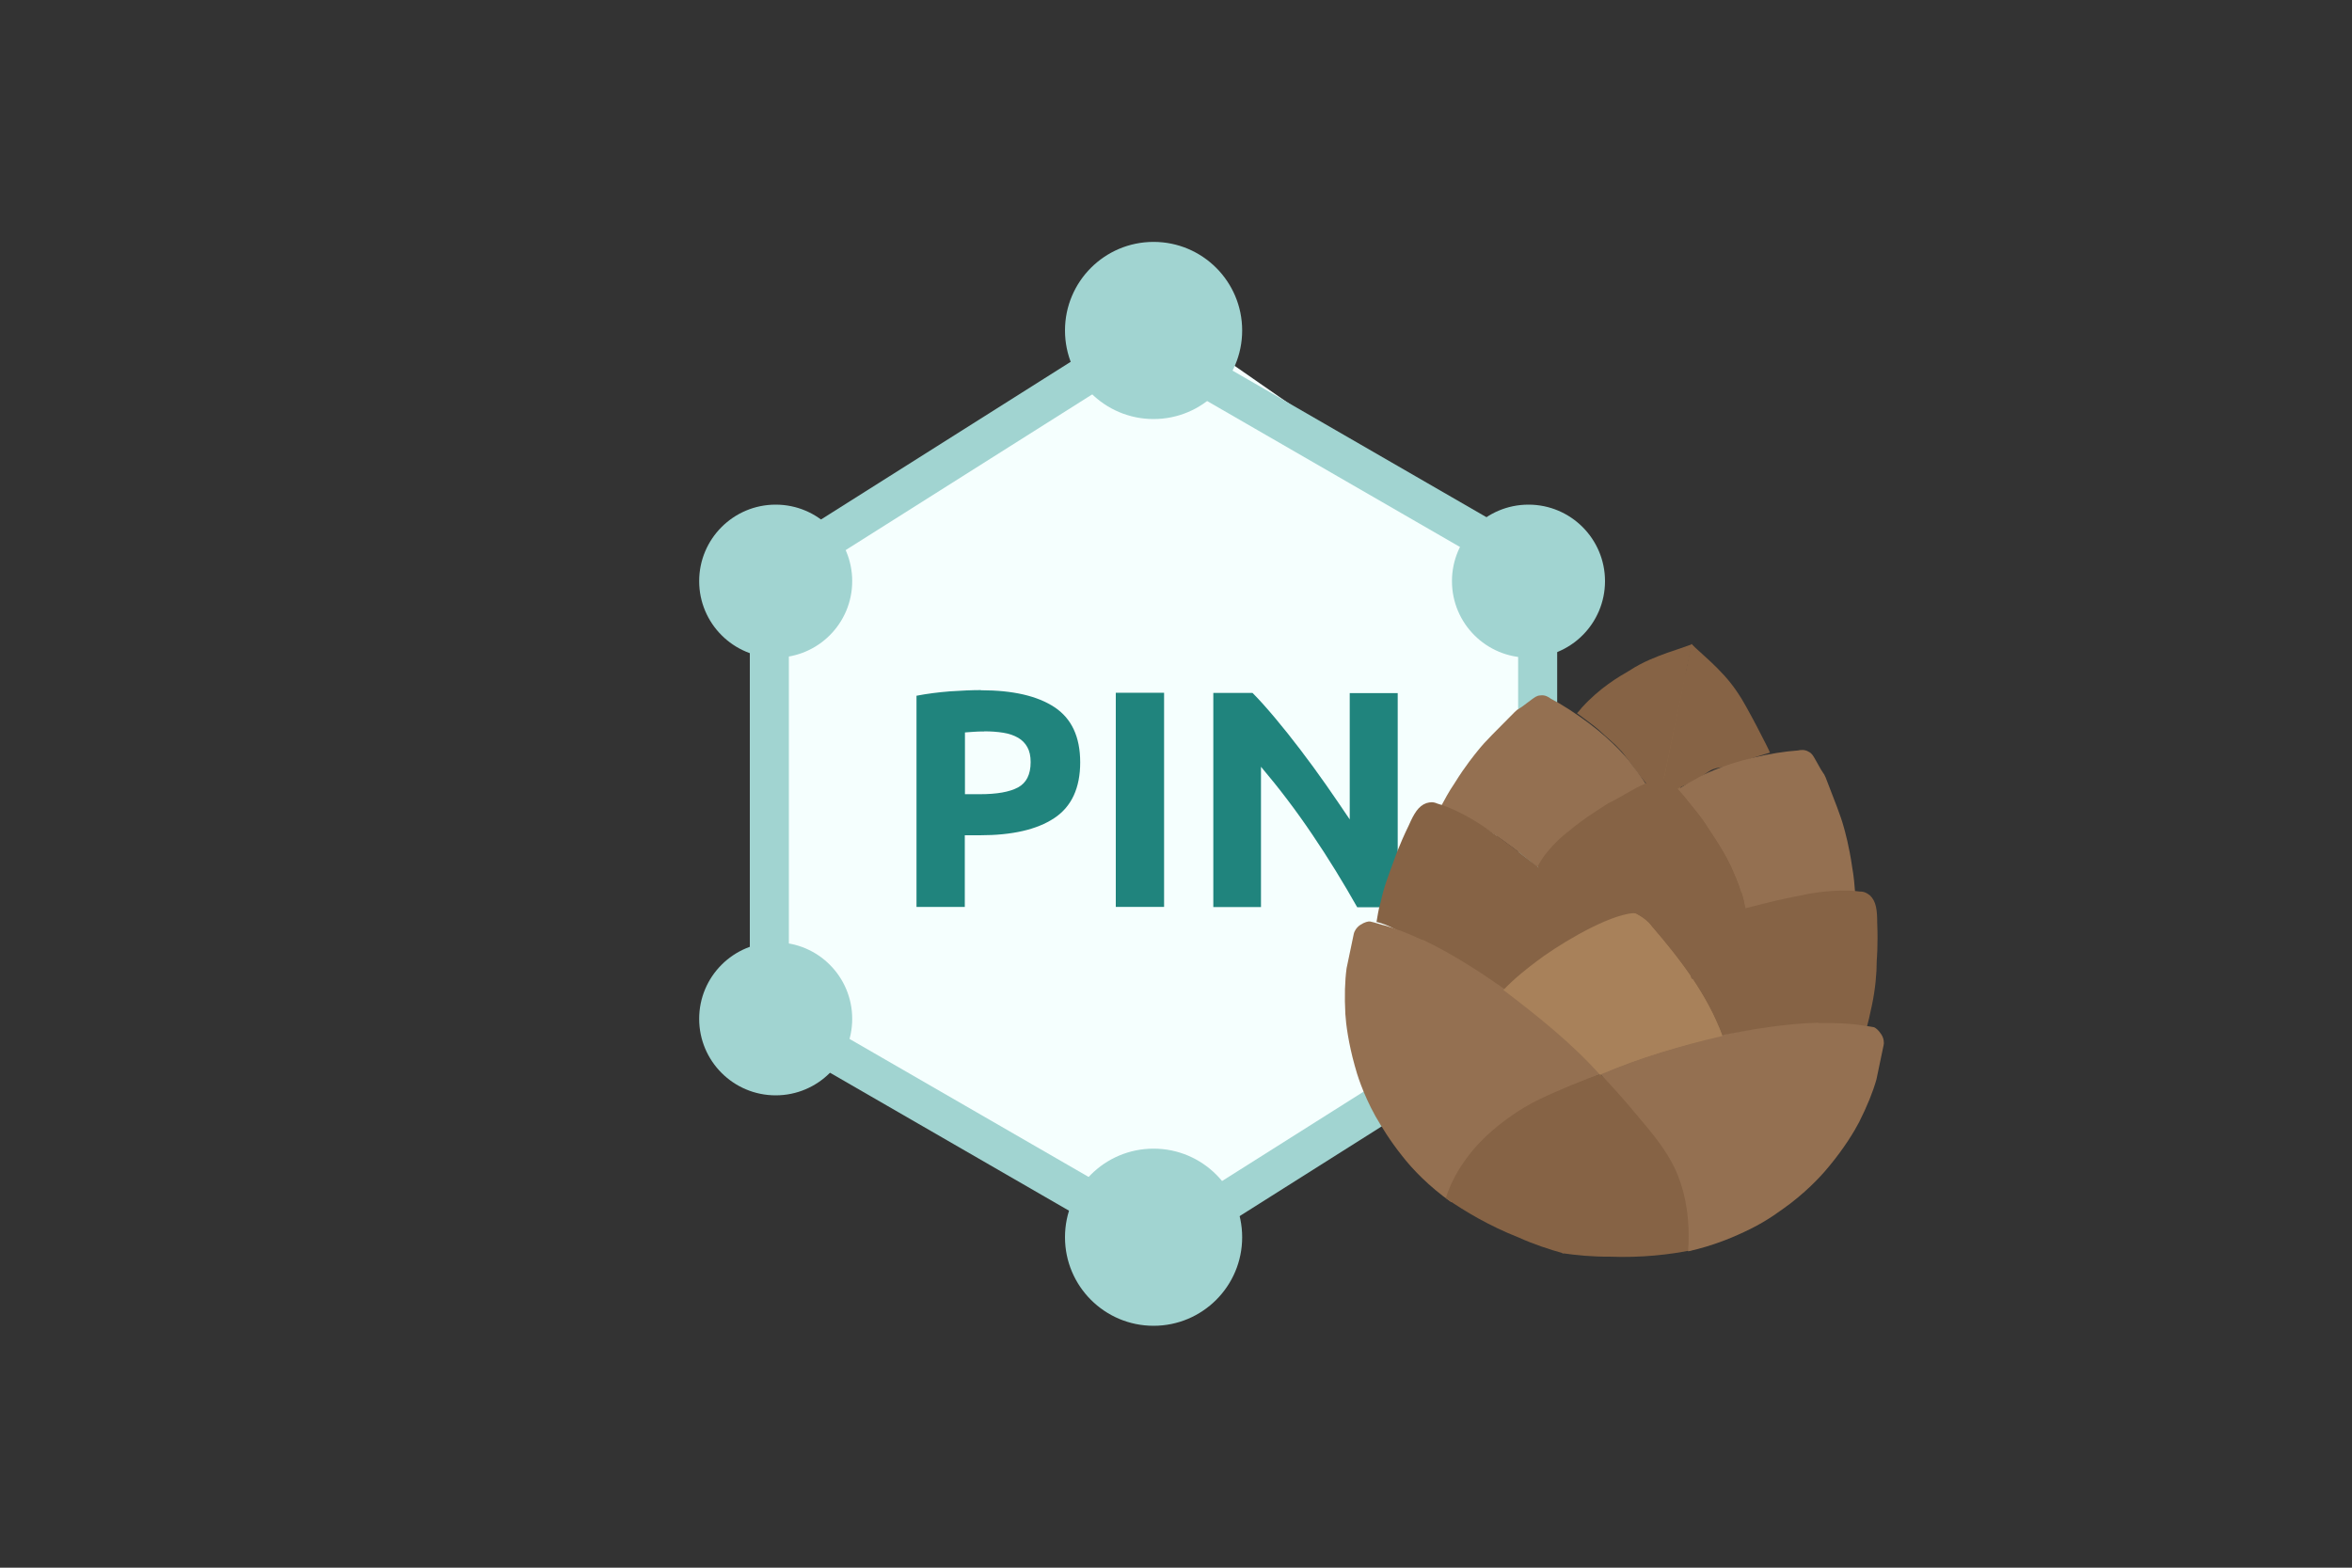 <?xml version="1.0" encoding="UTF-8"?>
<svg id="_Слой_1" data-name="Слой 1" xmlns="http://www.w3.org/2000/svg" width="150" height="100" viewBox="0 0 150 100">
  <rect x="0" y="0" width="150" height="100" fill="#333333" stroke="none"/>
  <defs>
    <style>
      .cls-1 {
        fill: #866345;
      }

      .cls-2 {
        fill: #947051;
      }

      .cls-3 {
        fill: #a8815a;
      }

      .cls-4 {
        fill: #906c4a;
      }

      .cls-5 {
        fill: #a1d4d1;
      }

      .cls-6 {
        fill: #20847d;
      }

      .cls-7 {
        fill: #f5fffe;
      }
    </style>
  </defs>
  <polygon class="cls-7" points="74.61 20.47 50.31 36.3 49.06 44.81 49.06 64.51 72.88 79.59 92.6 68.33 98.52 37.07 74.61 20.47"/>
  <circle class="cls-5" cx="73.57" cy="21.08" r="5.65"/>
  <circle class="cls-5" cx="73.57" cy="78.92" r="5.65"/>
  <circle class="cls-5" cx="49.47" cy="37.07" r="4.88"/>
  <circle class="cls-5" cx="97.48" cy="37.07" r="4.88"/>
  <circle class="cls-5" cx="49.47" cy="64.99" r="4.88"/>
  <rect class="cls-5" x="47.82" y="39.36" width="2.49" height="24.16"/>
  <rect class="cls-5" x="96.82" y="39.36" width="2.49" height="24.16"/>
  <rect class="cls-5" x="59.1" y="17.49" width="2.49" height="24.16" transform="translate(53.11 -37.24) rotate(57.72)"/>
  <rect class="cls-5" x="86.07" y="58.81" width="2.49" height="24.16" transform="translate(100.61 -40.79) rotate(57.72)"/>
  <rect class="cls-5" x="84.47" y="17.1" width="2.49" height="24.16" transform="translate(153.84 -30.46) rotate(120)"/>
  <rect class="cls-5" x="59.1" y="59.2" width="2.49" height="24.16" transform="translate(152.25 54.65) rotate(120)"/>
  <g>
    <path class="cls-6" d="M62.56,44.03c2.04,0,3.6.36,4.69,1.08,1.09.72,1.64,1.89,1.64,3.52s-.55,2.83-1.66,3.56c-1.1.73-2.68,1.09-4.73,1.09h-.97v4.57h-3.08v-13.47c.67-.13,1.38-.22,2.13-.28.75-.05,1.41-.08,1.97-.08ZM62.76,46.66c-.22,0-.44,0-.66.02s-.4.03-.56.04v3.94h.97c1.06,0,1.87-.14,2.41-.43s.81-.83.81-1.62c0-.38-.07-.7-.21-.95-.14-.25-.33-.45-.59-.6-.26-.15-.57-.26-.94-.32-.37-.06-.78-.09-1.22-.09Z"/>
    <path class="cls-6" d="M71.16,44.19h3.08v13.66h-3.08v-13.66Z"/>
    <path class="cls-6" d="M86.55,57.86c-.88-1.56-1.83-3.11-2.86-4.63-1.03-1.53-2.12-2.96-3.27-4.32v8.95h-3.04v-13.66h2.5c.43.43.91.97,1.44,1.6.53.63,1.06,1.3,1.61,2.02.55.72,1.09,1.46,1.63,2.23s1.04,1.51,1.52,2.22v-8.06h3.06v13.66h-2.58Z"/>
  </g>
  <g>
    <rect class="cls-4" x="96.17" y="74.06" width="8.98" height="1.5" transform="translate(6.77 157.94) rotate(-78.14)"/>
    <rect class="cls-4" x="103.09" y="45.68" width="7.54" height="2.07" transform="translate(39.18 141.69) rotate(-78.14)"/>
    <path class="cls-1" d="M107.92,41.09c-.39.15-.95.33-1.59.55-.7.26-1.53.56-2.42,1.14-.67.39-1.87,1.08-3.03,2.36-.08.1-.24.3-.31.35.1.08,1.22.9,1.37,1.05.64.6,1,.86,1.38,1.29.25.23.74.98,1.29,1.68.42.5.37.49.7.85.09.14.48.51.53.58l2.07-9.86Z"/>
    <path class="cls-1" d="M107.87,41.07c.29.3.74.68,1.23,1.14.54.52,1.17,1.13,1.75,2.02.46.63,2.04,3.72,2.03,3.78-.12.03-1.63.48-1.71.58-.74.43-1.35.25-1.92.48-.32.11-.69.5-1.48.87-.59.29-.84.35-1.25.62-.14.09-.57.18-.63.22l1.98-9.7Z"/>
    <path class="cls-2" d="M91.93,51.38c.2-.37.48-.9.83-1.41.71-1.15,1.34-1.9,1.5-2.1.48-.61,1.14-1.23,2.34-2.45.36-.34-.08.1,1.11-.82.14-.09.28-.23.52-.24.31-.05.56.12.66.2.74.39,1.57.92,2.44,1.57,1.63,1.22,2.56,2.36,2.74,2.64.51.64.91,1.25,1.18,1.66-.18.02-.43.09-.62.16l-1.3.61c-.94.57-1.06.54-1.97,1.23-.63.46-1.1.77-1.52,1.09-.77.6-1.07.89-1.39,1.3-.16.2-.31.35-.4.5-.65-.55-1.36-1.11-2.17-1.69-1.38-1-2.76-1.7-3.94-2.24Z"/>
    <path class="cls-1" d="M87.79,58.8c.07-.34.1-.74.26-1.24.2-.96.46-1.61.86-2.7,0,0,.31-.93.94-2.22.33-.75.61-1.23,1.12-1.41.25-.07.43-.09.7.03,1.5.43,3.03,1.52,3.03,1.52.46.33.98.68,1.74,1.25.2.16,1.17.89,1.87,1.45.81.64,2.04,1.78,3.49,3.56-.25.07-.69.21-1.1.48-.67.39-.77.6-1.62,1.25-1.19.93-1.75,1.04-2.59,1.99-.16.2-.31.35-.4.5-.56-.12-1-.27-1.27-.38-2.51-.94-3.25-2.45-5.78-3.57-.53-.29-.97-.44-1.25-.5Z"/>
    <path class="cls-2" d="M102.1,68.52c-.28-.35-.7-.85-1.23-1.43-1.78-1.9-3.33-2.93-6.37-4.99,0,0-1.91-1.28-3.73-2.14l-.11-.02c-.91-.43-1.68-.71-2.28-.89-.34-.07-.66-.2-1-.27-.11-.02-.36.04-.63.22-.27.18-.39.45-.41.56l-.46,2.2c-.11.8-.14,1.79-.08,2.92.04.66.2,1.87.6,3.3.13.5.51,1.76,1.32,3.22.39.67.91,1.54,1.7,2.53.65.84,1.71,1.95,3.14,2.96.9-2.87,2.42-4.26,3.21-4.92.91-.69,1.95-1.18,3.21-1.86,1.25-.62,2.35-1.1,3.12-1.4Z"/>
    <path class="cls-1" d="M92.2,76.44c.16-.5.42-1.15.87-1.88,1.07-1.72,2.4-2.73,3.23-3.32,1.25-.91,2.41-1.38,3.89-2.01.77-.31,1.42-.58,1.92-.72l-2.4,11.44c-.89-.25-1.88-.57-2.85-1.01-1.9-.75-3.42-1.66-4.65-2.51Z"/>
    <path class="cls-1" d="M107.92,79.74c.05-.52.08-1.22-.04-2.07-.29-2-1.1-3.47-1.62-4.34-.78-1.34-1.65-2.23-2.76-3.4-.58-.59-1.06-1.11-1.47-1.43l-2.4,11.44c.91.13,1.95.23,3.01.22,2.04.08,3.85-.13,5.27-.42Z"/>
    <path class="cls-2" d="M118.31,56.92c-.03-.42-.08-1.02-.19-1.63-.19-1.33-.46-2.27-.53-2.52-.2-.75-.55-1.59-1.16-3.18-.2-.45.03.12-.69-1.2-.09-.14-.17-.33-.38-.43-.26-.17-.56-.12-.69-.09-.84.06-1.81.21-2.86.46-1.98.47-3.3,1.13-3.57,1.31-.73.38-1.34.78-1.75,1.04.16.09.36.25.5.4l.95,1.08c.64.9.75.92,1.3,1.92.39.67.7,1.15.96,1.61.47.86.62,1.25.75,1.75.07.25.14.44.16.62.93-.22,1.91-.42,3.01-.6,1.54-.32,2.92-.45,4.17-.54Z"/>
    <path class="cls-1" d="M118.98,65.77c.16-.5.28-1.06.41-1.68.21-1.01.3-2,.3-2.82,0,0,.09-.98.03-2.41,0-.82-.07-1.37-.46-1.74-.2-.16-.36-.25-.65-.25-1.55-.21-3.39.17-3.39.17-.55.12-1.17.23-2.09.44-.25.07-1.43.35-2.3.58-1,.26-2.58.81-4.63,1.85.2.16.55.47.82.88.68.97.36,1.37.91,2.37s1.19,1.07,1.64,2.29c.07.25.14.44.16.62,3.86-.72,5.51-.73,6.25-.63.11.02.68.14,1.55.21.63.07,1.15.12,1.44.13Z"/>
    <path class="cls-2" d="M102.1,68.52c.26-.12.59-.29,1.04-.49,3.12-1.4,5.74-1.85,8.49-2.33,0,0,2.26-.41,4.27-.46l.11.02c1.01-.02,1.82.03,2.45.1.34.07.69.09,1.03.16.11.02.31.18.49.46.18.27.18.57.15.68l-.46,2.2c-.22.78-.59,1.7-1.1,2.71-.3.58-.93,1.63-1.88,2.78-.32.4-1.18,1.4-2.51,2.42-.56.41-1.4,1.06-2.58,1.64-.92.45-2.28,1.05-3.94,1.41.21-2.96-.57-4.83-1.09-5.76-.56-1-1.26-1.85-2.11-2.85-.94-1.14-1.8-2.08-2.38-2.68Z"/>
    <path class="cls-1" d="M111.06,56.98c-.21-.69-.45-1.21-.65-1.67-.37-.78-.72-1.33-1.03-1.81l-.62-.95c-.22-.34-.55-.76-1.25-1.62-.23-.28-.56-.71-1.12-1.12-.1-.08-.26-.17-.26-.17,0,0-.24,0-.31.05-.68.15-1.14.41-1.47.57-.93.51-1.41.82-1.79.98-.27.18-.55.36-.95.62-.55.36-1.03.72-1.67,1.24-.35.28-.79.66-1.27,1.26-.23.25-.5.72-.6.88l1.7,5.06c.53-.3.6-.34,1.4-.77.93-.51.89-.58,1.57-.73.25-.07,1.39-.47,1.57-.49.16.09.13.2.39.38.62.42.94.84,1.54,1.62.47.57,1.17,1.72,1.53,2.26l3.56-4.61c-.07-.25-.15-.68-.26-1Z"/>
    <path class="cls-1" d="M111.06,56.98c-.21-.69-.45-1.21-.65-1.67-.37-.78-.72-1.33-1.03-1.81l-.62-.95c-.22-.34-.55-.76-1.25-1.62-.23-.28-.56-.71-1.12-1.12-.1-.08-.26-.17-.26-.17h0l-1.83,8.73c.1.08.13.2.34.36.62.42.94.84,1.54,1.62.47.57,1.17,1.72,1.53,2.26l3.56-4.61c0-.29-.08-.72-.19-1.04Z"/>
    <path class="cls-3" d="M109.85,66.08c-.98-2.62-2.69-4.86-4.48-6.94-.09-.14-.32-.42-.74-.68-.16-.09-.26-.17-.37-.2h0c-.11-.02-.24,0-.42.03-1.78.33-4.68,2.13-5.88,3.06-.49.37-1.33,1.01-2.08,1.8,2.13,1.62,4.35,3.38,6.16,5.41v.06h-.01v-.06c2.54-1.12,5.17-1.86,7.83-2.48Z"/>
    <path class="cls-3" d="M105.37,59.14c-.09-.14-.32-.42-.74-.68-.16-.09-.26-.17-.37-.2h0l-2.15,10.26h0v.06h-.01v-.06c2.47-1.07,5.1-1.81,7.72-2.5-.94-2.55-2.64-4.79-4.44-6.88Z"/>
    <path class="cls-1" d="M107.81,61.24c0,.29,0,.53,0,.82.03.12,0,.24.05.31l.04.07h.06c.06.02.18,0,.24,0l.37-.1c.14-.09.22-.19.34-.22.3-.29.68-.45,1.01-.61.12-.03.19-.08.33-.17.07-.04.08-.1.16-.2s.16-.2.24-.3c.16-.2.31-.35.36-.57.16-.5.54-.89.65-1.39.02-.11.05-.23,0-.29-.03-.12-.07-.25-.17-.33-.04-.07-.09-.14-.15-.15-.16-.09-.29,0-.44.14-.15.15-.35.28-.55.36-.2.13-.45.2-.66.33-.26.12-.48.31-.69.5-.14.09-.28.23-.42.32-.36.34-.76.84-.78,1.48Z"/>
  </g>
</svg>